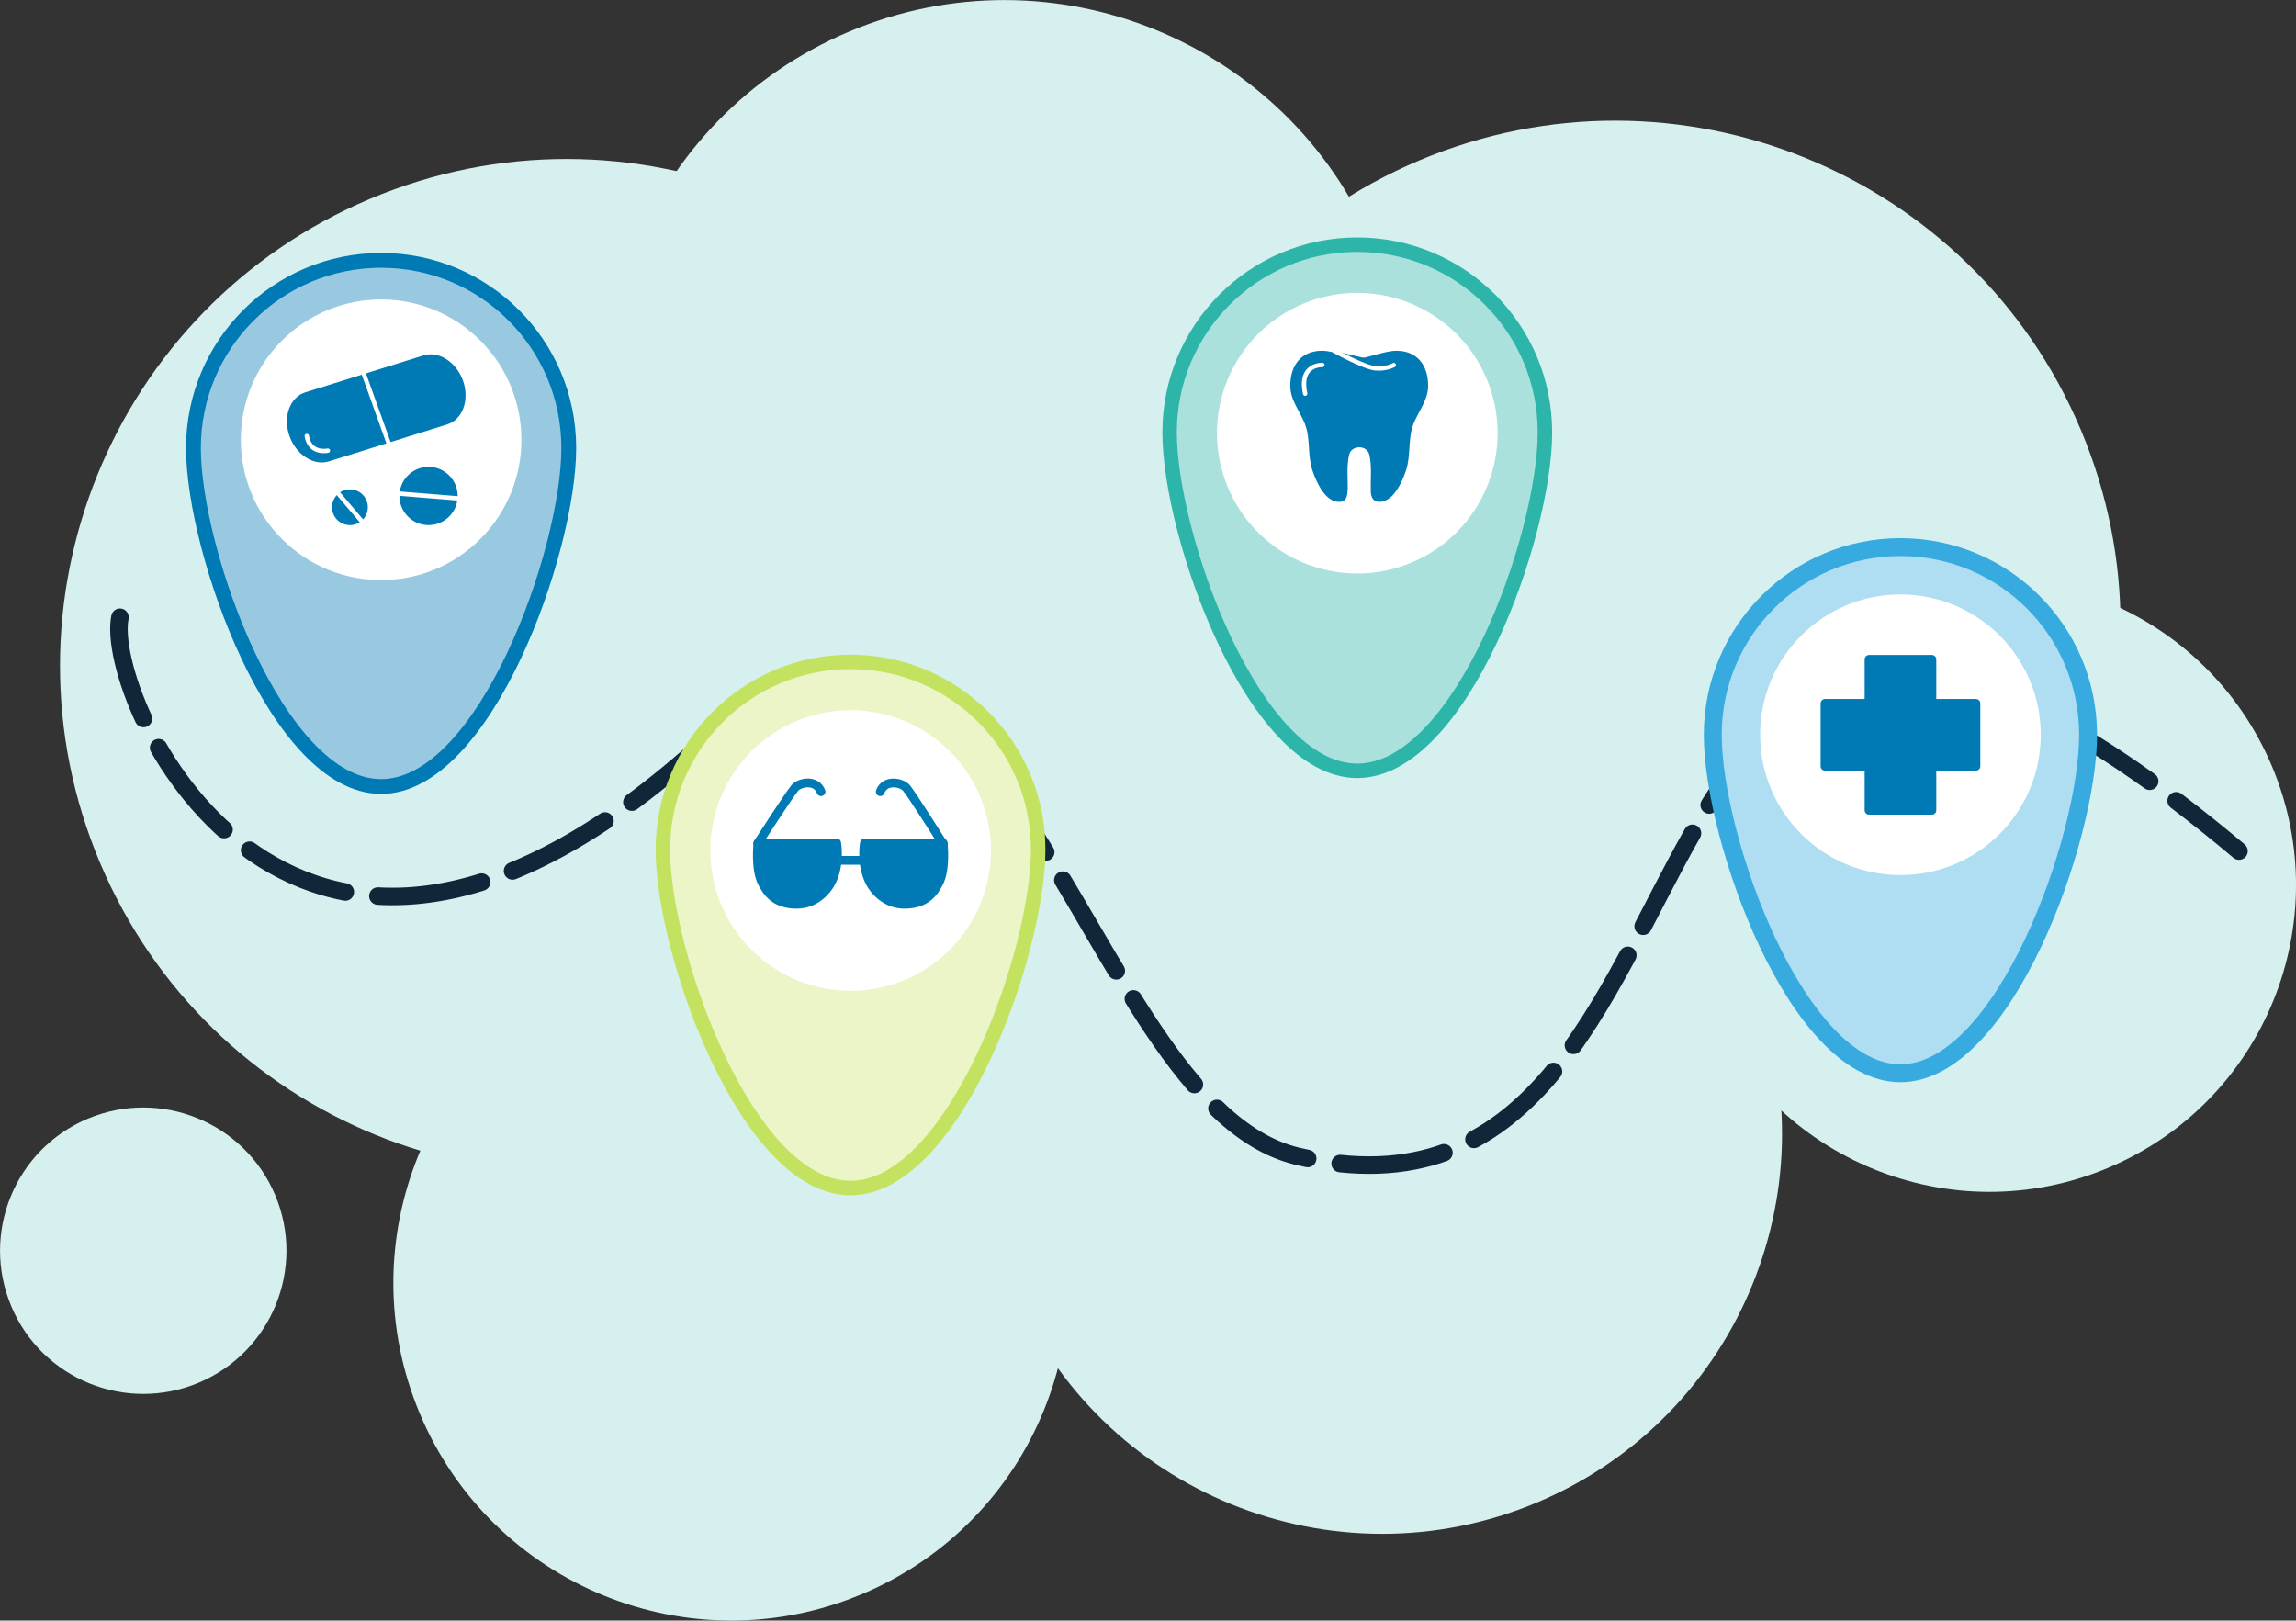 <?xml version="1.0" encoding="UTF-8"?><svg id="Layer_2" xmlns="http://www.w3.org/2000/svg" viewBox="0 0 261.83 184.8"><rect x="0" y="0" width="261.83" height="184.8" fill="#333333" stroke="none"/><defs><style>.cls-1{fill:#fff;}.cls-2{fill:#ebf5c8;stroke:#c3e360;}.cls-2,.cls-3{stroke-width:1.65px;}.cls-2,.cls-3,.cls-4,.cls-5{stroke-miterlimit:10;}.cls-6,.cls-7,.cls-8{stroke-linecap:round;stroke-linejoin:round;}.cls-6,.cls-7,.cls-5{fill:none;}.cls-6,.cls-5{stroke:#007ab4;}.cls-7{stroke:#102739;stroke-dasharray:0 0 0 0 0 0 12 3.75 12 3.75 12 3.75;stroke-width:2px;}.cls-3{fill:#abe1dd;stroke:#2eb5aa;}.cls-4{fill:#afddf2;stroke:#37abdf;stroke-width:2.04px;}.cls-9{fill:#d5f0ee;}.cls-8{stroke:#fff;stroke-width:.5px;}.cls-8,.cls-10{fill:#007ab4;}.cls-5{stroke-width:1.69px;}.cls-11{fill:#99c9e1;}</style></defs><g id="benefits-on-the-go-teal-bg"><g id="benefits-on-the-go-teal-bg-2"><g><path id="Path_13161" class="cls-9" d="m259.08,87.36c7.5,17.79-.85,38.3-18.64,45.8-17.79,7.5-38.3-.85-45.8-18.64-7.5-17.79.85-38.3,18.64-45.8,17.79-7.5,38.3.85,45.8,18.64h0"/><path id="Path_13162" class="cls-9" d="m31.38,136.28c3.5,8.31-.39,17.89-8.7,21.39-8.31,3.5-17.89-.39-21.39-8.7-3.5-8.31.39-17.89,8.7-21.39,0,0,0,0,0,0,8.31-3.5,17.88.39,21.39,8.7"/><path id="Path_13164" class="cls-9" d="m156.58,27.91c9.78,23.21-1.1,49.96-24.31,59.74-23.21,9.78-49.96-1.1-59.74-24.31-9.78-23.21,1.1-49.96,24.31-59.74,0,0,0,0,0,0,23.21-9.78,49.96,1.1,59.74,24.31"/><path id="Path_13164-2" class="cls-9" d="m156.64,71.98c9.78,23.21-1.1,49.96-24.31,59.74-23.21,9.78-49.96-1.1-59.74-24.31-9.78-23.21,1.1-49.96,24.31-59.74,0,0,0,0,0,0,23.21-9.78,49.96,1.1,59.74,24.31"/><path id="Path_13165" class="cls-9" d="m118.87,131.32c8.26,19.6-.93,42.19-20.53,50.45-19.6,8.26-42.19-.93-50.45-20.53-8.26-19.6.93-42.18,20.53-50.45,19.6-8.26,42.19.93,50.45,20.53h0"/><path id="Path_13166" class="cls-9" d="m199.63,111.58c9.78,23.21-1.1,49.96-24.31,59.74-23.21,9.78-49.96-1.1-59.74-24.31-9.78-23.21,1.1-49.96,24.31-59.74,0,0,0,0,0,0,23.21-9.78,49.96,1.1,59.74,24.31"/><path id="Path_13167" class="cls-9" d="m117.86,53.48c12.39,29.4-1.4,63.28-30.8,75.67-29.4,12.39-63.28-1.4-75.67-30.8-12.39-29.4,1.4-63.28,30.8-75.67,29.4-12.39,63.28,1.4,75.67,30.8,0,0,0,0,0,0"/><path id="Path_13168" class="cls-9" d="m237.29,49.01c12.35,29.31-1.39,63.09-30.71,75.45-29.31,12.35-63.09-1.39-75.45-30.71-12.35-29.31,1.39-63.09,30.71-75.45,29.31-12.36,63.09,1.39,75.45,30.71,0,0,0,0,0,0"/></g><path class="cls-7" d="m13.68,70.39c-1.87,9.19,18.74,55.08,63.69,16.87,38.53-33.92,45.04,38.28,70.49,44.57,54.29,12.86,30.35-99.55,107.47-34.78"/><g><path class="cls-4" d="m238.12,83.79c0,11.82-9.58,38.6-21.4,38.6s-21.4-26.79-21.4-38.6,9.58-21.4,21.4-21.4,21.4,9.58,21.4,21.4Z"/><path class="cls-1" d="m232.72,83.79c0,8.84-7.16,16-16,16s-16-7.16-16-16,7.16-16,16-16,16,7.16,16,16Z"/><polygon id="CROSS" class="cls-10" points="225.33 80.21 220.31 80.21 220.31 75.19 213.14 75.19 213.14 80.21 208.12 80.21 208.12 87.38 213.14 87.38 213.14 92.4 220.31 92.4 220.31 87.38 225.33 87.38 225.33 80.21"/><polygon id="CROSS-2" class="cls-6" points="225.33 80.21 220.31 80.21 220.31 75.19 213.14 75.19 213.14 80.21 208.12 80.21 208.12 87.38 213.14 87.38 213.14 92.4 220.31 92.4 220.31 87.38 225.33 87.38 225.33 80.21"/></g><g><g><g><path class="cls-11" d="m64.33,51.3c0,11.52-9.34,37.64-20.86,37.64s-20.86-26.12-20.86-37.64,9.34-20.86,20.86-20.86,20.86,9.34,20.86,20.86Z"/><path class="cls-5" d="m64.86,51.09c0,11.82-9.58,38.6-21.4,38.6s-21.4-26.79-21.4-38.6,9.58-21.4,21.4-21.4,21.4,9.58,21.4,21.4Z"/></g><circle class="cls-1" cx="43.46" cy="50.15" r="16" transform="translate(-22.73 45.42) rotate(-45)"/></g><g><path class="cls-8" d="m53.06,43.4h0c.78,2.31-.11,4.65-2,5.24l-13.47,4.21c-1.89.59-4.05-.8-4.84-3.11-.78-2.31.11-4.65,2-5.24l13.47-4.21c1.89-.59,4.05.8,4.84,3.11Z"/><g><path class="cls-8" d="m45.31,56.27c.16-1.96,1.88-3.43,3.85-3.27,1.96.16,3.43,1.88,3.27,3.85-.16,1.96-1.88,3.43-3.85,3.27-1.96-.16-3.43-1.88-3.27-3.85Z"/><line class="cls-8" x1="45.31" y1="56.27" x2="52.42" y2="56.85"/></g><path class="cls-8" d="m37.39,51.39s-2.04.46-2.41-1.67"/><g><path class="cls-8" d="m38.42,56.1c.96-.82,2.41-.7,3.23.26.82.96.7,2.41-.26,3.23-.96.82-2.41.7-3.23-.26-.82-.96-.7-2.41.26-3.23Z"/><line class="cls-8" x1="38.42" y1="56.1" x2="41.38" y2="59.59"/></g><line class="cls-8" x1="41.43" y1="42.48" x2="44.39" y2="50.73"/></g></g><g><g><path class="cls-3" d="m176.18,49.3c0,11.82-9.58,38.6-21.4,38.6s-21.4-26.79-21.4-38.6,9.58-21.4,21.4-21.4,21.4,9.58,21.4,21.4Z"/><circle class="cls-1" cx="154.78" cy="49.4" r="16" transform="translate(-7.12 62.99) rotate(-22.5)"/></g><g><path class="cls-8" d="m159.25,39.75c-.76,0-1.66.25-2.52.48-1.76.49-1.71.49-3.47,0-.86-.24-1.75-.48-2.51-.48-2.38,0-3.86,1.63-3.86,4.25,0,1.71,1.13,3.01,1.69,4.44.64,1.65.25,3.53.85,5.29.55,1.6,1.58,3.75,3.28,3.75,2.02,0,.81-3,1.38-5.55.2-.88,1.62-.91,1.83,0,.29,1.31.11,2.77.15,4.14.06,1.86,1.94,1.74,3.03.47.76-.89,1.21-2.03,1.47-2.81.6-1.76.21-3.65.85-5.29.55-1.43,1.69-2.73,1.69-4.44,0-2.62-1.48-4.25-3.86-4.25Z"/><path class="cls-8" d="m152.17,40.02s3.39,1.86,4.66,1.98,2.11-.37,2.11-.37"/><path class="cls-8" d="m150.8,41.62s-2.71-.14-1.96,3.27"/></g></g><g><path class="cls-2" d="m118.39,96.88c0,11.82-9.58,38.6-21.4,38.6s-21.4-26.79-21.4-38.6,9.58-21.4,21.4-21.4,21.4,9.58,21.4,21.4Z"/><circle class="cls-1" cx="97" cy="96.99" r="16" transform="translate(-29.73 44.5) rotate(-22.5)"/><g><path class="cls-10" d="m86.44,96.13h8.97s.46,2.51-.67,4.58c-.44.81-1.72,2.41-3.89,2.41-2.54,0-3.4-1.45-3.91-2.41-.86-1.61-.5-4.58-.5-4.58Z"/><path class="cls-10" d="m107.55,96.13h-8.97s-.46,2.51.67,4.58c.44.81,1.72,2.41,3.89,2.41,2.54,0,3.4-1.45,3.91-2.41.86-1.61.5-4.58.5-4.58Z"/></g><g><path class="cls-6" d="m86.44,96.13h8.97s.46,2.51-.67,4.58c-.44.81-1.72,2.41-3.89,2.41-2.54,0-3.4-1.45-3.91-2.41-.86-1.61-.5-4.58-.5-4.58Z"/><path class="cls-6" d="m107.55,96.13h-8.97s-.46,2.51.67,4.58c.44.81,1.72,2.41,3.89,2.41,2.54,0,3.4-1.45,3.91-2.41.86-1.61.5-4.58.5-4.58Z"/><line class="cls-6" x1="95.49" y1="98.11" x2="98.49" y2="98.11"/><path class="cls-6" d="m107.57,96.27s-3.63-5.76-4.21-6.42-2.45-.99-2.98.43"/><path class="cls-6" d="m86.4,96.19s3.66-5.67,4.25-6.34,2.45-.99,2.98.43"/></g></g></g></g></svg>